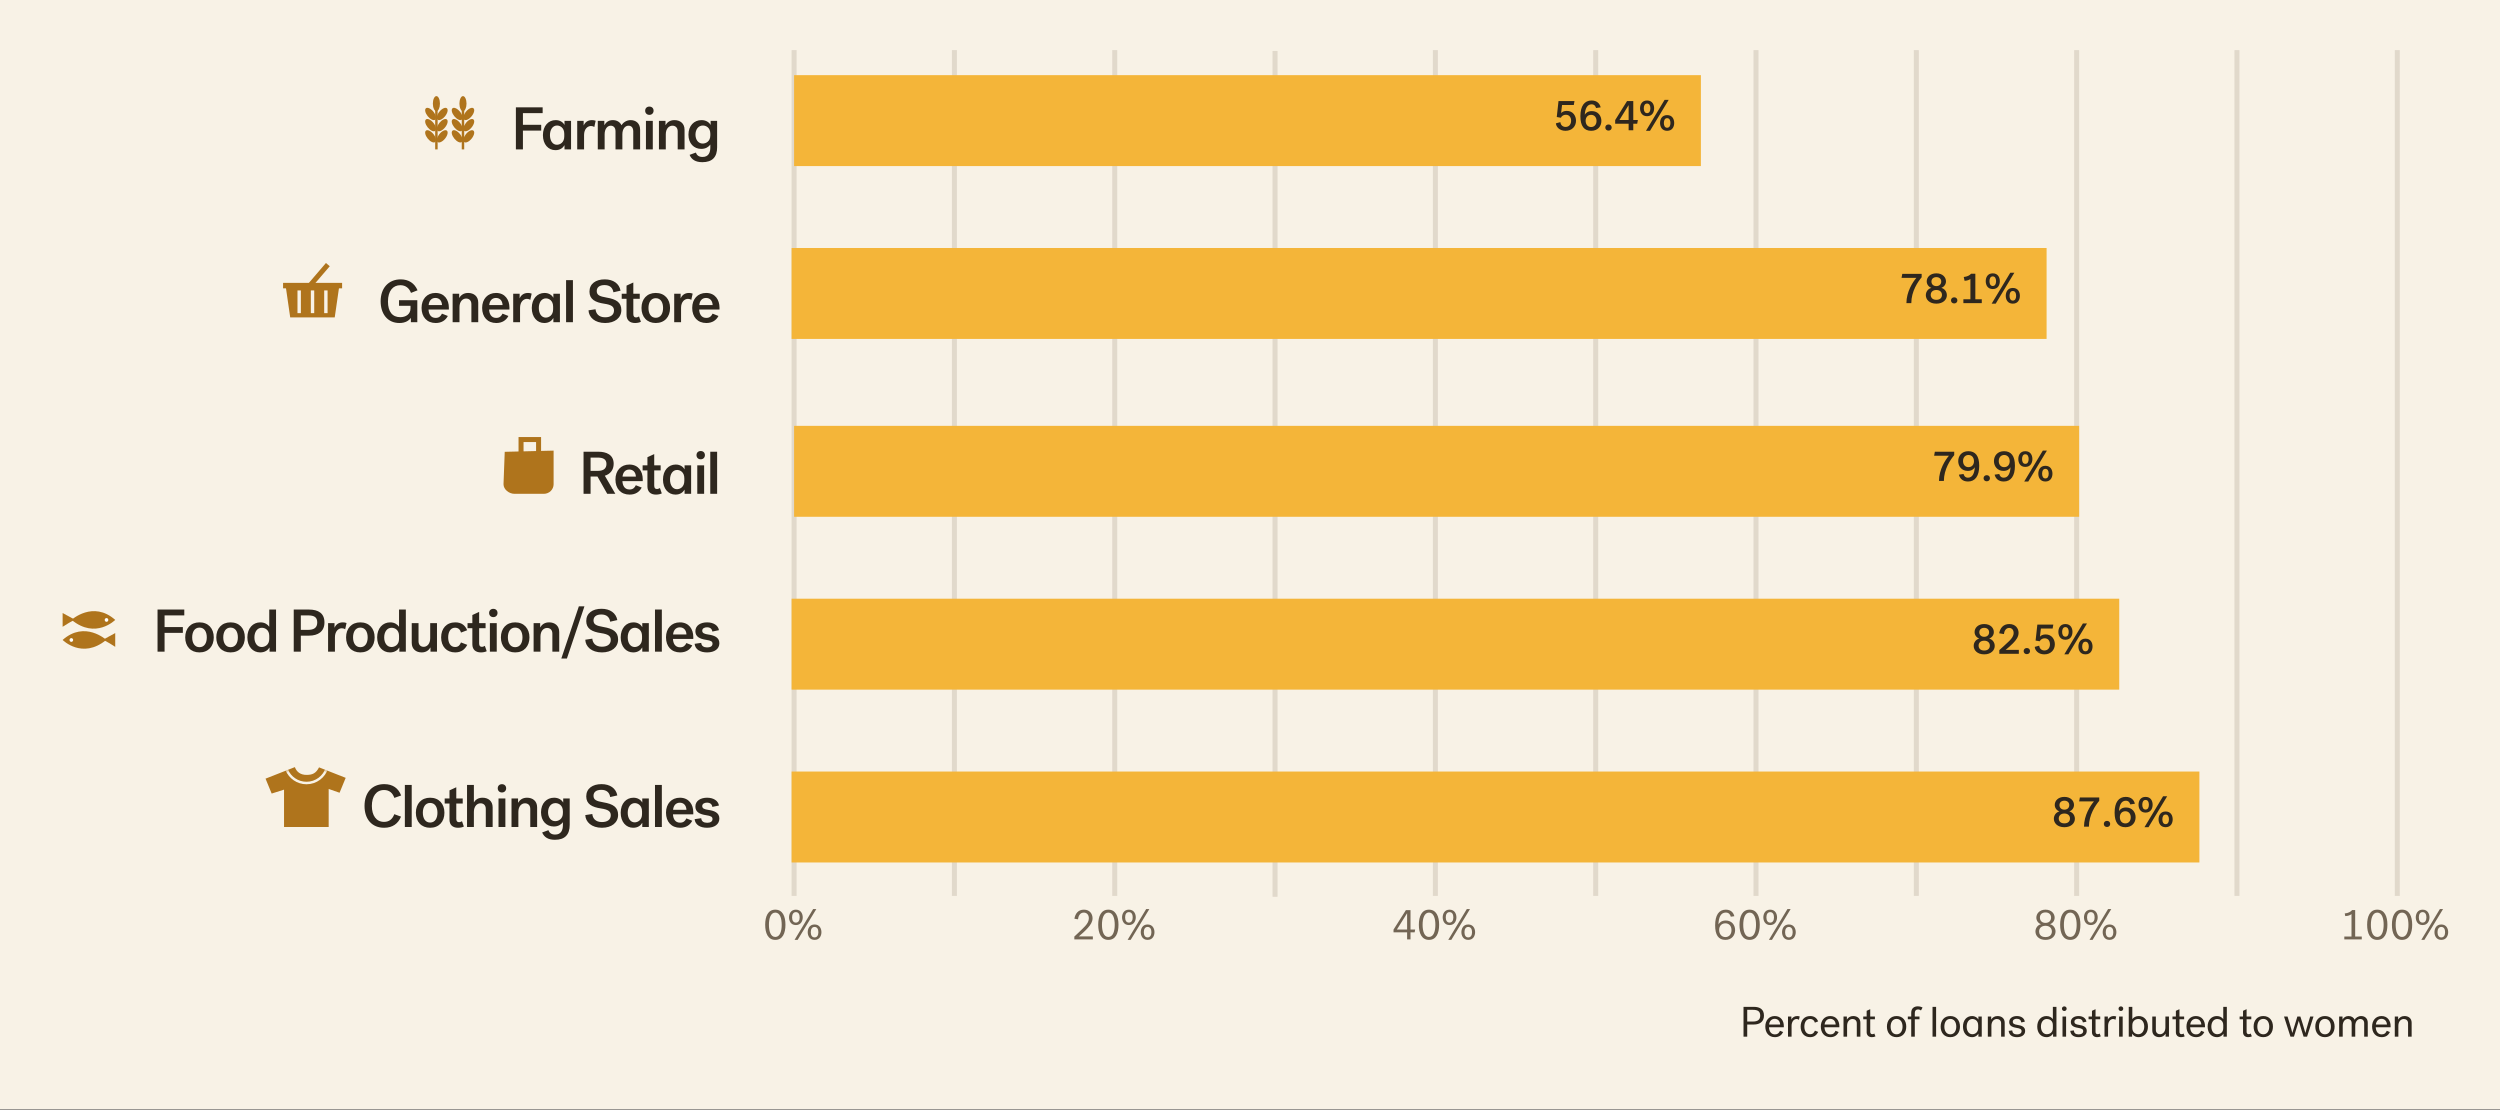 <svg width="998" height="443" viewBox="0 0 998 443" fill="none" xmlns="http://www.w3.org/2000/svg">
<rect x="0" y="0" width="998" height="443" fill="#333333" stroke="none"/>
<rect width="998" height="442.833" fill="#F8F2E6"/>
<g clip-path="url(#clip0_2492_8528)">
<path d="M188.283 55.32C189.3 54.058 189.613 52.635 188.983 52.141C188.353 51.647 187.018 52.27 186.002 53.532C184.985 54.794 184.672 56.217 185.302 56.711C185.932 57.205 187.267 56.582 188.283 55.32Z" fill="#AF741C"/>
<path d="M188.283 50.855C189.3 49.593 189.613 48.169 188.983 47.676C188.353 47.182 187.018 47.804 186.002 49.067C184.985 50.329 184.672 51.752 185.302 52.246C185.932 52.74 187.267 52.117 188.283 50.855Z" fill="#AF741C"/>
<path d="M188.283 46.391C189.3 45.129 189.613 43.705 188.983 43.211C188.353 42.717 187.018 43.34 186.002 44.602C184.985 45.864 184.672 47.288 185.302 47.782C185.932 48.276 187.267 47.653 188.283 46.391Z" fill="#AF741C"/>
<path d="M184.338 56.709C184.968 56.215 184.655 54.792 183.638 53.53C182.622 52.267 181.287 51.645 180.657 52.139C180.027 52.633 180.34 54.056 181.357 55.318C182.373 56.58 183.708 57.203 184.338 56.709Z" fill="#AF741C"/>
<path d="M184.338 52.245C184.968 51.751 184.655 50.327 183.638 49.065C182.622 47.803 181.287 47.18 180.657 47.674C180.027 48.168 180.34 49.592 181.357 50.854C182.373 52.116 183.708 52.739 184.338 52.245Z" fill="#AF741C"/>
<path d="M184.338 47.781C184.968 47.287 184.655 45.863 183.638 44.601C182.622 43.339 181.287 42.716 180.657 43.21C180.027 43.704 180.34 45.128 181.357 46.39C182.373 47.652 183.708 48.275 184.338 47.781Z" fill="#AF741C"/>
<path d="M184.82 42.984V59.635" stroke="#AF741C" stroke-width="0.982" stroke-miterlimit="10" stroke-linecap="round" stroke-linejoin="round"/>
<path d="M184.82 44.377C185.601 44.377 186.234 43.031 186.234 41.371C186.234 39.711 185.601 38.366 184.82 38.366C184.039 38.366 183.406 39.711 183.406 41.371C183.406 43.031 184.039 44.377 184.82 44.377Z" fill="#AF741C"/>
<path d="M177.675 55.32C178.692 54.058 179.005 52.635 178.375 52.141C177.745 51.647 176.41 52.27 175.394 53.532C174.377 54.794 174.064 56.217 174.694 56.711C175.324 57.205 176.659 56.582 177.675 55.32Z" fill="#AF741C"/>
<path d="M177.675 50.855C178.692 49.593 179.005 48.169 178.375 47.676C177.745 47.182 176.41 47.804 175.394 49.067C174.377 50.329 174.064 51.752 174.694 52.246C175.324 52.74 176.659 52.117 177.675 50.855Z" fill="#AF741C"/>
<path d="M177.675 46.391C178.692 45.129 179.005 43.705 178.375 43.211C177.745 42.717 176.41 43.34 175.394 44.602C174.377 45.864 174.064 47.288 174.694 47.782C175.324 48.276 176.659 47.653 177.675 46.391Z" fill="#AF741C"/>
<path d="M173.73 56.709C174.36 56.215 174.047 54.792 173.03 53.53C172.014 52.267 170.679 51.645 170.049 52.139C169.419 52.633 169.732 54.056 170.749 55.318C171.765 56.58 173.1 57.203 173.73 56.709Z" fill="#AF741C"/>
<path d="M173.73 52.245C174.36 51.751 174.047 50.327 173.03 49.065C172.014 47.803 170.679 47.18 170.049 47.674C169.419 48.168 169.732 49.592 170.749 50.854C171.765 52.116 173.1 52.739 173.73 52.245Z" fill="#AF741C"/>
<path d="M173.73 47.781C174.36 47.287 174.047 45.863 173.03 44.601C172.014 43.339 170.679 42.716 170.049 43.21C169.419 43.704 169.732 45.128 170.749 46.39C171.765 47.652 173.1 48.275 173.73 47.781Z" fill="#AF741C"/>
<path d="M174.212 42.984V59.635" stroke="#AF741C" stroke-width="0.982" stroke-miterlimit="10" stroke-linecap="round" stroke-linejoin="round"/>
<path d="M174.212 44.377C174.993 44.377 175.626 43.031 175.626 41.371C175.626 39.711 174.993 38.366 174.212 38.366C173.431 38.366 172.798 39.711 172.798 41.371C172.798 43.031 173.431 44.377 174.212 44.377Z" fill="#AF741C"/>
</g>
<path d="M208.752 59.634H205.944V42.834H216.624V45.162H208.752V49.818H216.048V52.146H208.752V59.634ZM216.733 53.946C216.733 50.25 218.941 47.946 221.821 47.946C223.549 47.946 224.773 48.786 225.349 49.89V48.258H227.965V59.634H225.349V57.954C224.749 58.986 223.645 59.946 221.725 59.946C218.893 59.946 216.733 57.642 216.733 53.946ZM222.373 50.106C220.621 50.106 219.541 51.762 219.541 53.946C219.541 56.154 220.597 57.786 222.301 57.786C223.597 57.786 225.253 56.874 225.253 54.474V53.418C225.253 51.018 223.621 50.106 222.373 50.106ZM237.791 48.21L237.239 50.73C236.903 50.442 236.399 50.298 235.919 50.298C234.599 50.298 233.159 51.45 233.159 53.898V59.634H230.423V48.258H232.991V50.106C233.615 48.666 234.791 47.946 236.351 47.946C236.807 47.946 237.335 48.018 237.791 48.21ZM238.634 59.634V48.258H241.25V49.986C241.898 48.81 242.978 47.946 244.634 47.946C246.218 47.946 247.49 48.69 248.09 49.986C248.738 48.978 250.034 47.946 251.738 47.946C253.802 47.946 255.53 49.218 255.53 51.762V59.634H252.794V52.434C252.794 50.802 251.882 50.178 250.898 50.178C249.626 50.178 248.45 51.354 248.45 53.61V59.634H245.714V52.434C245.714 50.802 244.778 50.178 243.794 50.178C242.546 50.178 241.37 51.354 241.37 53.61V59.634H238.634ZM257.549 44.202C257.549 43.194 258.245 42.546 259.229 42.546C260.213 42.546 260.909 43.194 260.909 44.202C260.909 45.114 260.261 45.858 259.229 45.858C258.197 45.858 257.549 45.114 257.549 44.202ZM257.861 59.634V48.258H260.597V59.634H257.861ZM263.048 59.634V48.258H265.664V49.986C266.336 48.81 267.464 47.946 269.24 47.946C271.448 47.946 273.272 49.218 273.272 51.786V59.634H270.536V52.434C270.536 50.802 269.48 50.178 268.424 50.178C267.056 50.178 265.784 51.354 265.784 53.61V59.634H263.048ZM283.563 57.714C282.891 58.626 281.739 59.442 279.939 59.442C277.035 59.442 274.827 57.282 274.827 53.754C274.827 50.178 277.083 47.946 280.035 47.946C281.811 47.946 283.059 48.786 283.683 49.89V48.258H286.275V58.794C286.275 62.658 284.403 64.746 280.371 64.746C277.659 64.746 276.051 63.69 275.283 61.818L277.779 60.906C278.163 61.914 278.859 62.658 280.467 62.658C282.867 62.658 283.563 60.858 283.563 58.842V57.714ZM283.563 54.042V53.394C283.563 50.946 281.859 50.106 280.587 50.106C278.763 50.106 277.635 51.69 277.635 53.754C277.635 55.77 278.739 57.306 280.515 57.306C281.811 57.306 283.563 56.466 283.563 54.042Z" fill="#2E271E"/>
<g clip-path="url(#clip1_2492_8528)">
<path d="M136.568 112.928H112.906V115.096H136.568V112.928Z" fill="#AF741C"/>
<path d="M133.622 126.718H115.852L114.073 114.432H135.401L133.622 126.718Z" fill="#AF741C"/>
<path d="M130.88 105.634L123.372 114.394H118.367H115.864" stroke="#AF741C" stroke-width="2" stroke-miterlimit="10"/>
<path d="M120.108 115.939H118.756V125.006H120.108V115.939Z" fill="#F8F2E6"/>
<path d="M125.437 115.939H124.085V125.006H125.437V115.939Z" fill="#F8F2E6"/>
<path d="M130.768 115.939H129.416V125.006H130.768V115.939Z" fill="#F8F2E6"/>
</g>
<path d="M159.293 122.082V119.85H166.589V128.634H164.021V126.882C163.325 127.89 161.933 128.946 159.461 128.946C154.565 128.946 151.949 125.13 151.949 120.258C151.949 115.146 154.973 111.522 159.965 111.522C163.157 111.522 165.485 113.082 166.685 115.89L164.069 116.922C163.349 115.05 161.957 113.85 159.821 113.85C156.869 113.85 154.877 116.13 154.877 120.378C154.877 124.434 156.629 126.618 159.797 126.618C161.909 126.618 163.877 125.514 163.877 123.09V122.082H159.293ZM176.424 125.202L178.776 126.138C177.888 127.842 176.304 128.946 173.928 128.946C170.448 128.946 168.288 126.546 168.288 122.922C168.288 119.346 170.496 116.946 173.832 116.946C177.48 116.946 179.184 119.706 179.184 122.802V123.57H171.072C171.144 125.274 171.888 126.906 173.904 126.906C175.296 126.906 175.968 126.186 176.424 125.202ZM173.808 118.938C172.2 118.938 171.264 120.114 171.12 121.77H176.448C176.376 119.97 175.32 118.938 173.808 118.938ZM180.689 128.634V117.258H183.305V118.986C183.977 117.81 185.105 116.946 186.881 116.946C189.089 116.946 190.913 118.218 190.913 120.786V128.634H188.177V121.434C188.177 119.802 187.121 119.178 186.065 119.178C184.697 119.178 183.425 120.354 183.425 122.61V128.634H180.689ZM200.603 125.202L202.955 126.138C202.067 127.842 200.483 128.946 198.107 128.946C194.627 128.946 192.467 126.546 192.467 122.922C192.467 119.346 194.675 116.946 198.011 116.946C201.659 116.946 203.363 119.706 203.363 122.802V123.57H195.251C195.323 125.274 196.067 126.906 198.083 126.906C199.475 126.906 200.147 126.186 200.603 125.202ZM197.987 118.938C196.379 118.938 195.443 120.114 195.299 121.77H200.627C200.555 119.97 199.499 118.938 197.987 118.938ZM212.237 117.21L211.685 119.73C211.349 119.442 210.845 119.298 210.365 119.298C209.045 119.298 207.605 120.45 207.605 122.898V128.634H204.869V117.258H207.437V119.106C208.061 117.666 209.237 116.946 210.797 116.946C211.253 116.946 211.781 117.018 212.237 117.21ZM212.288 122.946C212.288 119.25 214.496 116.946 217.376 116.946C219.104 116.946 220.328 117.786 220.904 118.89V117.258H223.52V128.634H220.904V126.954C220.304 127.986 219.2 128.946 217.28 128.946C214.448 128.946 212.288 126.642 212.288 122.946ZM217.928 119.106C216.176 119.106 215.096 120.762 215.096 122.946C215.096 125.154 216.152 126.786 217.856 126.786C219.152 126.786 220.808 125.874 220.808 123.474V122.418C220.808 120.018 219.176 119.106 217.928 119.106ZM225.978 128.634V111.834H228.714V128.634H225.978ZM238.22 116.178C238.22 117.762 239.276 118.314 242.156 118.794C246.02 119.442 248.036 120.714 248.036 123.786C248.036 126.882 245.468 128.946 241.58 128.946C237.428 128.946 235.052 126.642 234.932 123.882L237.74 123.45C237.884 125.13 238.964 126.666 241.58 126.666C243.716 126.666 245.108 125.73 245.108 123.954C245.108 122.418 244.124 121.674 241.22 121.242C237.62 120.714 235.316 119.49 235.316 116.418C235.316 113.274 237.836 111.522 241.412 111.522C244.82 111.522 247.196 113.202 247.724 116.034L244.868 116.682C244.604 114.906 243.476 113.802 241.34 113.802C239.228 113.802 238.22 114.762 238.22 116.178ZM255.101 126.33L255.845 128.466C255.269 128.754 254.405 128.946 253.517 128.946C251.405 128.946 250.109 127.794 250.109 125.706V119.274H248.189V117.258H250.109V114.018L252.821 112.77V117.258H255.389V119.274H252.821V125.37C252.821 126.354 253.253 126.714 253.901 126.714C254.381 126.714 254.741 126.522 255.101 126.33ZM261.772 116.946C265.3 116.946 267.484 119.37 267.484 122.946C267.484 126.522 265.3 128.946 261.772 128.946C258.268 128.946 256.084 126.522 256.084 122.946C256.084 119.37 258.268 116.946 261.772 116.946ZM261.772 126.858C263.788 126.858 264.7 125.106 264.7 122.946C264.7 120.786 263.788 119.034 261.772 119.034C259.804 119.034 258.868 120.786 258.868 122.946C258.868 125.106 259.804 126.858 261.772 126.858ZM276.51 117.21L275.958 119.73C275.622 119.442 275.118 119.298 274.638 119.298C273.318 119.298 271.878 120.45 271.878 122.898V128.634H269.142V117.258H271.71V119.106C272.334 117.666 273.51 116.946 275.07 116.946C275.526 116.946 276.054 117.018 276.51 117.21ZM284.463 125.202L286.815 126.138C285.927 127.842 284.343 128.946 281.967 128.946C278.487 128.946 276.327 126.546 276.327 122.922C276.327 119.346 278.535 116.946 281.871 116.946C285.519 116.946 287.223 119.706 287.223 122.802V123.57H279.111C279.183 125.274 279.927 126.906 281.943 126.906C283.335 126.906 284.007 126.186 284.463 125.202ZM281.847 118.938C280.239 118.938 279.303 120.114 279.159 121.77H284.487C284.415 119.97 283.359 118.938 281.847 118.938Z" fill="#2E271E"/>
<path d="M221 179.884V193.301C221 194.318 220.589 195.293 219.857 196.012C219.125 196.73 218.133 197.134 217.098 197.134H205.39C203.234 197.134 201 195.419 201 193.301L201.488 180.363L221 179.884Z" fill="#AF741C"/>
<rect x="208" y="175.468" width="7" height="7.167" stroke="#AF741C" stroke-width="2"/>
<path d="M244.976 185.134C244.976 187.63 243.584 189.262 241.448 189.91L245.648 197.134H242.408L238.52 190.246H235.76V197.134H232.952V180.334H238.976C241.904 180.334 244.976 181.438 244.976 185.134ZM242.096 185.206C242.096 183.382 240.848 182.662 238.52 182.662H235.76V187.966H238.712C241.064 187.966 242.096 186.91 242.096 185.206ZM253.822 193.702L256.174 194.638C255.286 196.342 253.702 197.446 251.326 197.446C247.846 197.446 245.686 195.046 245.686 191.422C245.686 187.846 247.894 185.446 251.23 185.446C254.878 185.446 256.582 188.206 256.582 191.302V192.07H248.47C248.542 193.774 249.286 195.406 251.302 195.406C252.694 195.406 253.366 194.686 253.822 193.702ZM251.206 187.438C249.598 187.438 248.662 188.614 248.518 190.27H253.846C253.774 188.47 252.718 187.438 251.206 187.438ZM263.445 194.83L264.189 196.966C263.613 197.254 262.749 197.446 261.861 197.446C259.749 197.446 258.453 196.294 258.453 194.206V187.774H256.533V185.758H258.453V182.518L261.165 181.27V185.758H263.733V187.774H261.165V193.87C261.165 194.854 261.597 195.214 262.245 195.214C262.725 195.214 263.085 195.022 263.445 194.83ZM264.663 191.446C264.663 187.75 266.871 185.446 269.751 185.446C271.479 185.446 272.703 186.286 273.279 187.39V185.758H275.895V197.134H273.279V195.454C272.679 196.486 271.575 197.446 269.655 197.446C266.823 197.446 264.663 195.142 264.663 191.446ZM270.303 187.606C268.551 187.606 267.471 189.262 267.471 191.446C267.471 193.654 268.527 195.286 270.231 195.286C271.527 195.286 273.183 194.374 273.183 191.974V190.918C273.183 188.518 271.551 187.606 270.303 187.606ZM278.041 181.702C278.041 180.694 278.737 180.046 279.721 180.046C280.705 180.046 281.401 180.694 281.401 181.702C281.401 182.614 280.753 183.358 279.721 183.358C278.689 183.358 278.041 182.614 278.041 181.702ZM278.353 197.134V185.758H281.089V197.134H278.353ZM283.541 197.134V180.334H286.277V197.134H283.541Z" fill="#2E271E"/>
<path d="M28.48 247.467C28.6 247.467 37.12 239.593 45.999 247.467C45.999 247.467 38.199 255.341 28.6 247.467" fill="#AF741C"/>
<path d="M30.04 247.467L25 244.718V250.218C25 250.218 30.04 246.968 30.04 247.467Z" fill="#AF741C"/>
<path d="M42.519 248.232C42.917 248.232 43.24 247.896 43.24 247.482C43.24 247.068 42.917 246.732 42.519 246.732C42.121 246.732 41.799 247.068 41.799 247.482C41.799 247.896 42.121 248.232 42.519 248.232Z" fill="white"/>
<path d="M42.519 255.468C42.399 255.468 33.879 247.593 25 255.468C25 255.468 32.8 263.342 42.399 255.468" fill="#AF741C"/>
<path d="M40.959 255.468L45.999 252.719V258.218C45.999 258.218 40.959 254.969 40.959 255.468Z" fill="#AF741C"/>
<path d="M28.48 256.233C28.082 256.233 27.759 255.897 27.759 255.482C27.759 255.068 28.082 254.732 28.48 254.732C28.877 254.732 29.2 255.068 29.2 255.482C29.2 255.897 28.877 256.233 28.48 256.233Z" fill="white"/>
<path d="M65.697 260.134H62.889V243.334H73.569V245.662H65.697V250.318H72.993V252.646H65.697V260.134ZM79.624 248.446C83.152 248.446 85.336 250.87 85.336 254.446C85.336 258.022 83.152 260.446 79.624 260.446C76.12 260.446 73.936 258.022 73.936 254.446C73.936 250.87 76.12 248.446 79.624 248.446ZM79.624 258.358C81.64 258.358 82.552 256.606 82.552 254.446C82.552 252.286 81.64 250.534 79.624 250.534C77.656 250.534 76.72 252.286 76.72 254.446C76.72 256.606 77.656 258.358 79.624 258.358ZM92.03 248.446C95.558 248.446 97.742 250.87 97.742 254.446C97.742 258.022 95.558 260.446 92.03 260.446C88.526 260.446 86.342 258.022 86.342 254.446C86.342 250.87 88.526 248.446 92.03 248.446ZM92.03 258.358C94.046 258.358 94.958 256.606 94.958 254.446C94.958 252.286 94.046 250.534 92.03 250.534C90.062 250.534 89.126 252.286 89.126 254.446C89.126 256.606 90.062 258.358 92.03 258.358ZM103.957 248.446C105.637 248.446 106.813 249.238 107.485 250.198V243.334H110.197V260.134H107.605V258.454C106.981 259.486 105.829 260.446 103.861 260.446C100.957 260.446 98.749 258.142 98.749 254.446C98.749 250.75 101.005 248.446 103.957 248.446ZM107.485 255.046V253.846C107.485 251.446 105.805 250.606 104.509 250.606C102.685 250.606 101.557 252.262 101.557 254.446C101.557 256.654 102.661 258.286 104.437 258.286C105.757 258.286 107.485 257.446 107.485 255.046ZM123.353 253.75H120.089V260.134H117.257V243.334H123.353C127.097 243.334 129.521 244.846 129.521 248.47C129.521 252.094 126.977 253.75 123.353 253.75ZM126.641 248.47C126.641 246.382 125.441 245.662 122.921 245.662H120.089V251.446H122.921C125.417 251.446 126.641 250.534 126.641 248.47ZM138.338 248.71L137.786 251.23C137.45 250.942 136.946 250.798 136.466 250.798C135.146 250.798 133.706 251.95 133.706 254.398V260.134H130.97V248.758H133.538V250.606C134.162 249.166 135.338 248.446 136.898 248.446C137.354 248.446 137.882 248.518 138.338 248.71ZM143.843 248.446C147.371 248.446 149.555 250.87 149.555 254.446C149.555 258.022 147.371 260.446 143.843 260.446C140.339 260.446 138.155 258.022 138.155 254.446C138.155 250.87 140.339 248.446 143.843 248.446ZM143.843 258.358C145.859 258.358 146.771 256.606 146.771 254.446C146.771 252.286 145.859 250.534 143.843 250.534C141.875 250.534 140.939 252.286 140.939 254.446C140.939 256.606 141.875 258.358 143.843 258.358ZM155.769 248.446C157.449 248.446 158.625 249.238 159.297 250.198V243.334H162.009V260.134H159.417V258.454C158.793 259.486 157.641 260.446 155.673 260.446C152.769 260.446 150.561 258.142 150.561 254.446C150.561 250.75 152.817 248.446 155.769 248.446ZM159.297 255.046V253.846C159.297 251.446 157.617 250.606 156.321 250.606C154.497 250.606 153.369 252.262 153.369 254.446C153.369 256.654 154.473 258.286 156.249 258.286C157.569 258.286 159.297 257.446 159.297 255.046ZM174.446 248.758V260.134H171.854V258.43C171.158 259.606 170.078 260.446 168.326 260.446C166.166 260.446 164.366 259.174 164.366 256.63V248.758H167.078V255.958C167.078 257.59 168.086 258.214 169.142 258.214C170.462 258.214 171.734 257.038 171.734 254.782V248.758H174.446ZM176.1 254.446C176.1 250.87 178.26 248.446 181.764 248.446C184.404 248.446 185.748 249.814 186.492 251.59L184.02 252.526C183.708 251.302 182.916 250.582 181.644 250.582C179.748 250.582 178.908 252.43 178.908 254.446C178.908 256.414 179.7 258.286 181.668 258.286C183.012 258.286 183.612 257.494 184.02 256.462L186.54 257.422C185.628 259.102 184.284 260.446 181.716 260.446C178.284 260.446 176.1 258.07 176.1 254.446ZM193.554 257.83L194.298 259.966C193.722 260.254 192.858 260.446 191.97 260.446C189.858 260.446 188.562 259.294 188.562 257.206V250.774H186.642V248.758H188.562V245.518L191.274 244.27V248.758H193.842V250.774H191.274V256.87C191.274 257.854 191.706 258.214 192.354 258.214C192.834 258.214 193.194 258.022 193.554 257.83ZM195.252 244.702C195.252 243.694 195.948 243.046 196.932 243.046C197.916 243.046 198.612 243.694 198.612 244.702C198.612 245.614 197.964 246.358 196.932 246.358C195.9 246.358 195.252 245.614 195.252 244.702ZM195.564 260.134V248.758H198.3V260.134H195.564ZM205.647 248.446C209.175 248.446 211.359 250.87 211.359 254.446C211.359 258.022 209.175 260.446 205.647 260.446C202.143 260.446 199.959 258.022 199.959 254.446C199.959 250.87 202.143 248.446 205.647 248.446ZM205.647 258.358C207.663 258.358 208.575 256.606 208.575 254.446C208.575 252.286 207.663 250.534 205.647 250.534C203.679 250.534 202.743 252.286 202.743 254.446C202.743 256.606 203.679 258.358 205.647 258.358ZM213.017 260.134V248.758H215.633V250.486C216.305 249.31 217.433 248.446 219.209 248.446C221.417 248.446 223.241 249.718 223.241 252.286V260.134H220.505V252.934C220.505 251.302 219.449 250.678 218.393 250.678C217.025 250.678 215.753 251.854 215.753 254.11V260.134H213.017ZM226.307 262.894H224.075L231.083 242.038H233.315L226.307 262.894ZM236.931 247.678C236.931 249.262 237.987 249.814 240.867 250.294C244.731 250.942 246.747 252.214 246.747 255.286C246.747 258.382 244.179 260.446 240.291 260.446C236.139 260.446 233.763 258.142 233.643 255.382L236.451 254.95C236.595 256.63 237.675 258.166 240.291 258.166C242.427 258.166 243.819 257.23 243.819 255.454C243.819 253.918 242.835 253.174 239.931 252.742C236.331 252.214 234.027 250.99 234.027 247.918C234.027 244.774 236.547 243.022 240.123 243.022C243.531 243.022 245.907 244.702 246.435 247.534L243.579 248.182C243.315 246.406 242.187 245.302 240.051 245.302C237.939 245.302 236.931 246.262 236.931 247.678ZM247.78 254.446C247.78 250.75 249.988 248.446 252.868 248.446C254.596 248.446 255.82 249.286 256.396 250.39V248.758H259.012V260.134H256.396V258.454C255.796 259.486 254.692 260.446 252.772 260.446C249.94 260.446 247.78 258.142 247.78 254.446ZM253.42 250.606C251.668 250.606 250.588 252.262 250.588 254.446C250.588 256.654 251.644 258.286 253.348 258.286C254.644 258.286 256.3 257.374 256.3 254.974V253.918C256.3 251.518 254.668 250.606 253.42 250.606ZM261.47 260.134V243.334H264.206V260.134H261.47ZM274.002 256.702L276.354 257.638C275.466 259.342 273.882 260.446 271.506 260.446C268.026 260.446 265.866 258.046 265.866 254.422C265.866 250.846 268.074 248.446 271.41 248.446C275.058 248.446 276.762 251.206 276.762 254.302V255.07H268.65C268.722 256.774 269.466 258.406 271.482 258.406C272.874 258.406 273.546 257.686 274.002 256.702ZM271.386 250.438C269.778 250.438 268.842 251.614 268.698 253.27H274.026C273.954 251.47 272.898 250.438 271.386 250.438ZM280.331 251.782C280.331 252.79 281.291 253.078 282.683 253.294C285.059 253.63 287.171 254.374 287.171 256.774C287.171 259.054 285.227 260.446 282.275 260.446C279.467 260.446 277.547 259.246 277.283 257.014L279.923 256.63C280.043 257.902 280.931 258.454 282.299 258.454C283.571 258.454 284.435 257.974 284.435 256.966C284.435 256.078 283.811 255.718 281.915 255.43C279.323 255.046 277.595 254.182 277.595 251.974C277.595 249.574 279.827 248.446 282.275 248.446C284.771 248.446 286.691 249.622 287.003 251.566L284.363 252.118C284.219 251.038 283.499 250.414 282.227 250.414C281.171 250.414 280.331 250.894 280.331 251.782Z" fill="#2E271E"/>
<g clip-path="url(#clip2_2492_8528)">
<path d="M127.358 306.329C126.153 308.697 124.747 309.339 122.38 309.339C120.013 309.339 118.442 308.218 117.708 306.231L106 310.837L108.448 316.79L113.386 315.224V330.136H131.207V314.946L135.552 316.468L138 310.515L127.358 306.329Z" fill="#AF741C"/>
<mask id="mask0_2492_8528" style="mask-type:luminance" maskUnits="userSpaceOnUse" x="106" y="306" width="32" height="25">
<path d="M127.358 306.329C126.153 308.697 124.747 309.339 122.38 309.339C120.013 309.339 118.442 308.218 117.708 306.231L106 310.837L108.448 316.79L113.386 315.224V330.136H131.207V314.946L135.552 316.468L138 310.515L127.358 306.329Z" fill="white"/>
</mask>
<g mask="url(#mask0_2492_8528)">
<path d="M130.5 306.598C129.433 310.06 126.19 312.58 122.355 312.58C118.793 312.58 115.74 310.406 114.469 307.319" stroke="#F8F2E6" stroke-miterlimit="10"/>
</g>
</g>
<path d="M145.519 321.734C145.519 316.406 148.519 313.022 153.391 313.022C156.823 313.022 159.055 314.678 160.135 317.558L157.423 318.518C156.775 316.646 155.527 315.374 153.319 315.374C150.175 315.374 148.447 317.942 148.447 321.734C148.447 325.478 150.151 328.094 153.319 328.094C155.407 328.094 156.703 326.942 157.399 325.022L160.087 326.006C158.959 328.742 156.775 330.446 153.343 330.446C148.495 330.446 145.519 327.062 145.519 321.734ZM161.619 330.134V313.334H164.355V330.134H161.619ZM171.702 318.446C175.23 318.446 177.414 320.87 177.414 324.446C177.414 328.022 175.23 330.446 171.702 330.446C168.198 330.446 166.014 328.022 166.014 324.446C166.014 320.87 168.198 318.446 171.702 318.446ZM171.702 328.358C173.718 328.358 174.63 326.606 174.63 324.446C174.63 322.286 173.718 320.534 171.702 320.534C169.734 320.534 168.798 322.286 168.798 324.446C168.798 326.606 169.734 328.358 171.702 328.358ZM184.429 327.83L185.173 329.966C184.597 330.254 183.733 330.446 182.845 330.446C180.733 330.446 179.437 329.294 179.437 327.206V320.774H177.517V318.758H179.437V315.518L182.149 314.27V318.758H184.717V320.774H182.149V326.87C182.149 327.854 182.581 328.214 183.229 328.214C183.709 328.214 184.069 328.022 184.429 327.83ZM186.439 330.134V313.334H189.175V320.318C189.751 319.31 190.831 318.446 192.631 318.446C194.839 318.446 196.663 319.718 196.663 322.286V330.134H193.927V322.934C193.927 321.302 192.895 320.678 191.815 320.678C190.447 320.678 189.175 321.854 189.175 324.11V330.134H186.439ZM198.697 314.702C198.697 313.694 199.393 313.046 200.377 313.046C201.361 313.046 202.057 313.694 202.057 314.702C202.057 315.614 201.409 316.358 200.377 316.358C199.345 316.358 198.697 315.614 198.697 314.702ZM199.009 330.134V318.758H201.745V330.134H199.009ZM204.197 330.134V318.758H206.813V320.486C207.485 319.31 208.613 318.446 210.389 318.446C212.597 318.446 214.421 319.718 214.421 322.286V330.134H211.685V322.934C211.685 321.302 210.629 320.678 209.573 320.678C208.205 320.678 206.933 321.854 206.933 324.11V330.134H204.197ZM224.711 328.214C224.039 329.126 222.887 329.942 221.087 329.942C218.183 329.942 215.975 327.782 215.975 324.254C215.975 320.678 218.231 318.446 221.183 318.446C222.959 318.446 224.207 319.286 224.831 320.39V318.758H227.423V329.294C227.423 333.158 225.551 335.246 221.519 335.246C218.807 335.246 217.199 334.19 216.431 332.318L218.927 331.406C219.311 332.414 220.007 333.158 221.615 333.158C224.015 333.158 224.711 331.358 224.711 329.342V328.214ZM224.711 324.542V323.894C224.711 321.446 223.007 320.606 221.735 320.606C219.911 320.606 218.783 322.19 218.783 324.254C218.783 326.27 219.887 327.806 221.663 327.806C222.959 327.806 224.711 326.966 224.711 324.542ZM236.931 317.678C236.931 319.262 237.987 319.814 240.867 320.294C244.731 320.942 246.747 322.214 246.747 325.286C246.747 328.382 244.179 330.446 240.291 330.446C236.139 330.446 233.763 328.142 233.643 325.382L236.451 324.95C236.595 326.63 237.675 328.166 240.291 328.166C242.427 328.166 243.819 327.23 243.819 325.454C243.819 323.918 242.835 323.174 239.931 322.742C236.331 322.214 234.027 320.99 234.027 317.918C234.027 314.774 236.547 313.022 240.123 313.022C243.531 313.022 245.907 314.702 246.435 317.534L243.579 318.182C243.315 316.406 242.187 315.302 240.051 315.302C237.939 315.302 236.931 316.262 236.931 317.678ZM247.78 324.446C247.78 320.75 249.988 318.446 252.868 318.446C254.596 318.446 255.82 319.286 256.396 320.39V318.758H259.012V330.134H256.396V328.454C255.796 329.486 254.692 330.446 252.772 330.446C249.94 330.446 247.78 328.142 247.78 324.446ZM253.42 320.606C251.668 320.606 250.588 322.262 250.588 324.446C250.588 326.654 251.644 328.286 253.348 328.286C254.644 328.286 256.3 327.374 256.3 324.974V323.918C256.3 321.518 254.668 320.606 253.42 320.606ZM261.47 330.134V313.334H264.206V330.134H261.47ZM274.002 326.702L276.354 327.638C275.466 329.342 273.882 330.446 271.506 330.446C268.026 330.446 265.866 328.046 265.866 324.422C265.866 320.846 268.074 318.446 271.41 318.446C275.058 318.446 276.762 321.206 276.762 324.302V325.07H268.65C268.722 326.774 269.466 328.406 271.482 328.406C272.874 328.406 273.546 327.686 274.002 326.702ZM271.386 320.438C269.778 320.438 268.842 321.614 268.698 323.27H274.026C273.954 321.47 272.898 320.438 271.386 320.438ZM280.331 321.782C280.331 322.79 281.291 323.078 282.683 323.294C285.059 323.63 287.171 324.374 287.171 326.774C287.171 329.054 285.227 330.446 282.275 330.446C279.467 330.446 277.547 329.246 277.283 327.014L279.923 326.63C280.043 327.902 280.931 328.454 282.299 328.454C283.571 328.454 284.435 327.974 284.435 326.966C284.435 326.078 283.811 325.718 281.915 325.43C279.323 325.046 277.595 324.182 277.595 321.974C277.595 319.574 279.827 318.446 282.275 318.446C284.771 318.446 286.691 319.622 287.003 321.566L284.363 322.118C284.219 321.038 283.499 320.414 282.227 320.414C281.171 320.414 280.331 320.894 280.331 321.782Z" fill="#2E271E"/>
<path d="M700.127 408.988H697.492V413.833H696.013V401.933H700.127C702.592 401.933 704.173 402.953 704.173 405.435C704.173 407.849 702.507 408.988 700.127 408.988ZM702.677 405.435C702.677 403.752 701.742 403.123 699.77 403.123H697.492V407.798H699.77C701.708 407.798 702.677 407.05 702.677 405.435ZM710.574 411.487L711.832 411.997C711.22 413.221 710.2 414.037 708.534 414.037C706.12 414.037 704.709 412.252 704.709 409.804C704.709 407.39 706.154 405.605 708.483 405.605C710.931 405.605 712.104 407.526 712.104 409.6V410.076H706.171C706.239 411.589 706.919 412.932 708.551 412.932C709.656 412.932 710.166 412.405 710.574 411.487ZM708.449 406.71C707.174 406.71 706.358 407.696 706.222 409.005H710.642C710.574 407.594 709.69 406.71 708.449 406.71ZM718.445 405.792L718.122 407.118C717.901 406.914 717.595 406.778 717.204 406.778C716.116 406.778 715.198 407.866 715.198 409.498V413.833H713.77V405.809H715.113V407.067C715.521 406.098 716.439 405.605 717.459 405.605C717.782 405.605 718.156 405.656 718.445 405.792ZM718.818 409.821C718.818 407.39 720.195 405.605 722.626 405.605C724.36 405.605 725.312 406.523 725.822 407.73L724.496 408.24C724.241 407.339 723.629 406.761 722.575 406.761C721.062 406.761 720.297 408.138 720.297 409.804C720.297 411.487 721.062 412.864 722.592 412.864C723.731 412.864 724.19 412.201 724.513 411.436L725.839 411.946C725.227 413.136 724.292 414.037 722.609 414.037C720.212 414.037 718.818 412.252 718.818 409.821ZM732.733 411.487L733.991 411.997C733.379 413.221 732.359 414.037 730.693 414.037C728.279 414.037 726.868 412.252 726.868 409.804C726.868 407.39 728.313 405.605 730.642 405.605C733.09 405.605 734.263 407.526 734.263 409.6V410.076H728.33C728.398 411.589 729.078 412.932 730.71 412.932C731.815 412.932 732.325 412.405 732.733 411.487ZM730.608 406.71C729.333 406.71 728.517 407.696 728.381 409.005H732.801C732.733 407.594 731.849 406.71 730.608 406.71ZM735.93 413.833V405.809H737.273V407.016C737.834 406.149 738.616 405.605 739.806 405.605C741.37 405.605 742.662 406.489 742.662 408.274V413.833H741.234V408.495C741.234 407.271 740.333 406.778 739.517 406.778C738.378 406.778 737.358 407.781 737.358 409.464V413.833H735.93ZM748.227 412.592L748.686 413.714C748.363 413.901 747.819 414.037 747.241 414.037C745.83 414.037 745.167 413.119 745.167 412.065V406.897H743.807V405.809H745.167V403.514L746.595 402.868V405.809H748.465V406.897H746.595V411.929C746.595 412.507 746.918 412.847 747.428 412.847C747.717 412.847 748.006 412.745 748.227 412.592ZM757.119 405.605C759.567 405.605 760.978 407.39 760.978 409.821C760.978 412.252 759.567 414.037 757.119 414.037C754.671 414.037 753.26 412.252 753.26 409.821C753.26 407.39 754.671 405.605 757.119 405.605ZM757.119 412.898C758.717 412.898 759.499 411.504 759.499 409.821C759.499 408.138 758.717 406.744 757.119 406.744C755.521 406.744 754.739 408.138 754.739 409.821C754.739 411.504 755.521 412.898 757.119 412.898ZM761.6 406.897V405.809H762.96V404.296C762.96 402.392 764.286 401.729 765.561 401.729C766.309 401.729 767.091 401.95 767.482 402.222L766.853 403.378C766.598 403.174 766.173 402.97 765.663 402.97C764.83 402.97 764.388 403.497 764.388 404.381V405.809H766.258V406.897H764.388V413.833H762.96V406.897H761.6ZM771.466 413.833V401.933H772.894V413.833H771.466ZM778.564 405.605C781.012 405.605 782.423 407.39 782.423 409.821C782.423 412.252 781.012 414.037 778.564 414.037C776.116 414.037 774.705 412.252 774.705 409.821C774.705 407.39 776.116 405.605 778.564 405.605ZM778.564 412.898C780.162 412.898 780.944 411.504 780.944 409.821C780.944 408.138 780.162 406.744 778.564 406.744C776.966 406.744 776.184 408.138 776.184 409.821C776.184 411.504 776.966 412.898 778.564 412.898ZM783.619 409.821C783.619 407.22 785.149 405.605 787.223 405.605C788.566 405.605 789.365 406.285 789.773 407.016V405.809H791.116V413.833H789.773V412.626C789.331 413.357 788.566 414.037 787.223 414.037C785.149 414.037 783.619 412.422 783.619 409.821ZM787.376 406.778C785.965 406.778 785.098 408.087 785.098 409.821C785.098 411.555 785.965 412.864 787.376 412.864C788.294 412.864 789.688 412.269 789.688 410.348V409.294C789.688 407.373 788.277 406.778 787.376 406.778ZM793.543 413.833V405.809H794.886V407.016C795.447 406.149 796.229 405.605 797.419 405.605C798.983 405.605 800.275 406.489 800.275 408.274V413.833H798.847V408.495C798.847 407.271 797.946 406.778 797.13 406.778C795.991 406.778 794.971 407.781 794.971 409.464V413.833H793.543ZM803.507 407.9C803.507 408.665 804.119 408.954 805.377 409.141C807.06 409.396 808.437 409.923 808.437 411.538C808.437 413.068 807.196 414.037 805.173 414.037C803.218 414.037 802.028 413.153 801.858 411.521L803.269 411.334C803.371 412.422 803.966 412.932 805.19 412.932C806.329 412.932 807.009 412.456 807.009 411.623C807.009 410.875 806.482 410.552 804.935 410.314C802.895 409.991 802.079 409.26 802.079 407.968C802.079 406.421 803.507 405.605 805.139 405.605C806.873 405.605 808.114 406.472 808.301 407.866L806.89 408.155C806.771 407.237 806.193 406.693 805.088 406.693C804.187 406.693 803.507 407.084 803.507 407.9ZM816.953 405.605C818.211 405.605 818.993 406.183 819.503 406.829V401.933H820.931V413.833H819.588V412.626C819.129 413.357 818.347 414.037 816.953 414.037C814.828 414.037 813.264 412.422 813.264 409.821C813.264 407.22 814.828 405.605 816.953 405.605ZM819.503 410.416V409.226C819.503 407.305 818.041 406.778 817.106 406.778C815.644 406.778 814.743 408.087 814.743 409.821C814.743 411.555 815.644 412.864 817.106 412.864C818.041 412.864 819.503 412.337 819.503 410.416ZM823.134 402.681C823.134 402.12 823.525 401.746 824.069 401.746C824.613 401.746 825.004 402.12 825.004 402.681C825.004 403.174 824.613 403.599 824.069 403.599C823.525 403.599 823.134 403.174 823.134 402.681ZM823.355 413.833V405.809H824.783V413.833H823.355ZM828.106 407.9C828.106 408.665 828.718 408.954 829.976 409.141C831.659 409.396 833.036 409.923 833.036 411.538C833.036 413.068 831.795 414.037 829.772 414.037C827.817 414.037 826.627 413.153 826.457 411.521L827.868 411.334C827.97 412.422 828.565 412.932 829.789 412.932C830.928 412.932 831.608 412.456 831.608 411.623C831.608 410.875 831.081 410.552 829.534 410.314C827.494 409.991 826.678 409.26 826.678 407.968C826.678 406.421 828.106 405.605 829.738 405.605C831.472 405.605 832.713 406.472 832.9 407.866L831.489 408.155C831.37 407.237 830.792 406.693 829.687 406.693C828.786 406.693 828.106 407.084 828.106 407.9ZM838.174 412.592L838.633 413.714C838.31 413.901 837.766 414.037 837.188 414.037C835.777 414.037 835.114 413.119 835.114 412.065V406.897H833.754V405.809H835.114V403.514L836.542 402.868V405.809H838.412V406.897H836.542V411.929C836.542 412.507 836.865 412.847 837.375 412.847C837.664 412.847 837.953 412.745 838.174 412.592ZM844.794 405.792L844.471 407.118C844.25 406.914 843.944 406.778 843.553 406.778C842.465 406.778 841.547 407.866 841.547 409.498V413.833H840.119V405.809H841.462V407.067C841.87 406.098 842.788 405.605 843.808 405.605C844.131 405.605 844.505 405.656 844.794 405.792ZM845.724 402.681C845.724 402.12 846.115 401.746 846.659 401.746C847.203 401.746 847.594 402.12 847.594 402.681C847.594 403.174 847.203 403.599 846.659 403.599C846.115 403.599 845.724 403.174 845.724 402.681ZM845.945 413.833V405.809H847.373V413.833H845.945ZM853.773 405.605C855.898 405.605 857.462 407.22 857.462 409.821C857.462 412.422 855.898 414.037 853.773 414.037C852.379 414.037 851.597 413.357 851.138 412.626V413.833H849.795V401.933H851.223V406.829C851.733 406.183 852.515 405.605 853.773 405.605ZM851.223 409.277V410.365C851.223 412.184 852.566 412.864 853.62 412.864C855.082 412.864 855.983 411.555 855.983 409.821C855.983 408.087 855.082 406.778 853.62 406.778C852.566 406.778 851.223 407.458 851.223 409.277ZM865.852 405.809V413.833H864.509V412.626C863.948 413.493 863.2 414.037 862.01 414.037C860.48 414.037 859.188 413.153 859.188 411.368V405.809H860.616V411.147C860.616 412.371 861.483 412.864 862.299 412.864C863.404 412.864 864.424 411.861 864.424 410.178V405.809H865.852ZM871.67 412.592L872.129 413.714C871.806 413.901 871.262 414.037 870.684 414.037C869.273 414.037 868.61 413.119 868.61 412.065V406.897H867.25V405.809H868.61V403.514L870.038 402.868V405.809H871.908V406.897H870.038V411.929C870.038 412.507 870.361 412.847 870.871 412.847C871.16 412.847 871.449 412.745 871.67 412.592ZM878.702 411.487L879.96 411.997C879.348 413.221 878.328 414.037 876.662 414.037C874.248 414.037 872.837 412.252 872.837 409.804C872.837 407.39 874.282 405.605 876.611 405.605C879.059 405.605 880.232 407.526 880.232 409.6V410.076H874.299C874.367 411.589 875.047 412.932 876.679 412.932C877.784 412.932 878.294 412.405 878.702 411.487ZM876.577 406.71C875.302 406.71 874.486 407.696 874.35 409.005H878.77C878.702 407.594 877.818 406.71 876.577 406.71ZM884.975 405.605C886.233 405.605 887.015 406.183 887.525 406.829V401.933H888.953V413.833H887.61V412.626C887.151 413.357 886.369 414.037 884.975 414.037C882.85 414.037 881.286 412.422 881.286 409.821C881.286 407.22 882.85 405.605 884.975 405.605ZM887.525 410.416V409.226C887.525 407.305 886.063 406.778 885.128 406.778C883.666 406.778 882.765 408.087 882.765 409.821C882.765 411.555 883.666 412.864 885.128 412.864C886.063 412.864 887.525 412.337 887.525 410.416ZM898.477 412.592L898.936 413.714C898.613 413.901 898.069 414.037 897.491 414.037C896.08 414.037 895.417 413.119 895.417 412.065V406.897H894.057V405.809H895.417V403.514L896.845 402.868V405.809H898.715V406.897H896.845V411.929C896.845 412.507 897.168 412.847 897.678 412.847C897.967 412.847 898.256 412.745 898.477 412.592ZM903.503 405.605C905.951 405.605 907.362 407.39 907.362 409.821C907.362 412.252 905.951 414.037 903.503 414.037C901.055 414.037 899.644 412.252 899.644 409.821C899.644 407.39 901.055 405.605 903.503 405.605ZM903.503 412.898C905.101 412.898 905.883 411.504 905.883 409.821C905.883 408.138 905.101 406.744 903.503 406.744C901.905 406.744 901.123 408.138 901.123 409.821C901.123 411.504 901.905 412.898 903.503 412.898ZM917.104 405.809H918.311C918.311 405.809 920.062 411.266 920.3 412.32H920.334C920.623 410.994 922.221 405.809 922.221 405.809H923.547L920.98 413.833H919.586C919.586 413.833 917.903 408.478 917.665 407.509C917.41 408.478 915.761 413.833 915.744 413.833H914.35L911.783 405.809H913.194C913.194 405.809 914.843 411.113 915.081 412.32H915.115C915.438 411.147 917.087 405.809 917.104 405.809ZM928.119 405.605C930.567 405.605 931.978 407.39 931.978 409.821C931.978 412.252 930.567 414.037 928.119 414.037C925.671 414.037 924.26 412.252 924.26 409.821C924.26 407.39 925.671 405.605 928.119 405.605ZM928.119 412.898C929.717 412.898 930.499 411.504 930.499 409.821C930.499 408.138 929.717 406.744 928.119 406.744C926.521 406.744 925.739 408.138 925.739 409.821C925.739 411.504 926.521 412.898 928.119 412.898ZM933.786 413.833V405.809H935.129V407.016C935.656 406.149 936.404 405.605 937.543 405.605C938.665 405.605 939.566 406.132 939.957 407.067C940.399 406.336 941.368 405.605 942.558 405.605C944.003 405.605 945.21 406.489 945.21 408.274V413.833H943.782V408.495C943.782 407.271 943 406.778 942.235 406.778C941.181 406.778 940.212 407.781 940.212 409.464V413.833H938.784V408.495C938.784 407.271 937.985 406.778 937.22 406.778C936.183 406.778 935.214 407.781 935.214 409.464V413.833H933.786ZM952.801 411.487L954.059 411.997C953.447 413.221 952.427 414.037 950.761 414.037C948.347 414.037 946.936 412.252 946.936 409.804C946.936 407.39 948.381 405.605 950.71 405.605C953.158 405.605 954.331 407.526 954.331 409.6V410.076H948.398C948.466 411.589 949.146 412.932 950.778 412.932C951.883 412.932 952.393 412.405 952.801 411.487ZM950.676 406.71C949.401 406.71 948.585 407.696 948.449 409.005H952.869C952.801 407.594 951.917 406.71 950.676 406.71ZM955.997 413.833V405.809H957.34V407.016C957.901 406.149 958.683 405.605 959.873 405.605C961.437 405.605 962.729 406.489 962.729 408.274V413.833H961.301V408.495C961.301 407.271 960.4 406.778 959.584 406.778C958.445 406.778 957.425 407.781 957.425 409.464V413.833H955.997Z" fill="#2E271E"/>
<path d="M309.506 363.134C312.413 363.134 313.552 365.786 313.552 369.169C313.552 372.552 312.413 375.204 309.506 375.204C306.599 375.204 305.46 372.552 305.46 369.169C305.46 365.786 306.599 363.134 309.506 363.134ZM309.506 374.031C311.41 374.031 312.056 371.634 312.056 369.169C312.056 366.704 311.41 364.307 309.506 364.307C307.602 364.307 306.956 366.704 306.956 369.169C306.956 371.634 307.602 374.031 309.506 374.031ZM318.414 375.204H317.19L324.602 362.896H325.877L318.414 375.204ZM320.454 366.211C320.454 367.503 319.808 369.288 317.717 369.288C315.626 369.288 314.98 367.503 314.98 366.211C314.98 364.919 315.626 363.134 317.717 363.134C319.808 363.134 320.454 364.919 320.454 366.211ZM316.204 366.211C316.204 367.469 316.714 368.302 317.717 368.302C318.72 368.302 319.23 367.469 319.23 366.211C319.23 364.953 318.72 364.12 317.717 364.12C316.714 364.12 316.204 364.953 316.204 366.211ZM327.917 372.127C327.917 373.419 327.271 375.204 325.18 375.204C323.089 375.204 322.443 373.419 322.443 372.127C322.443 370.835 323.089 369.05 325.18 369.05C327.271 369.05 327.917 370.835 327.917 372.127ZM323.667 372.127C323.667 373.385 324.177 374.218 325.18 374.218C326.183 374.218 326.693 373.385 326.693 372.127C326.693 370.869 326.183 370.036 325.18 370.036C324.177 370.036 323.667 370.869 323.667 372.127Z" fill="#726554"/>
<path d="M428.871 375V373.878C428.871 373.878 432.101 370.903 433.223 369.662C434.124 368.659 434.668 367.707 434.668 366.568C434.668 365.191 433.852 364.307 432.645 364.307C431.115 364.307 430.469 365.735 430.333 366.993L428.905 366.755C429.245 364.681 430.435 363.134 432.696 363.134C435.093 363.134 436.147 364.902 436.147 366.568C436.147 367.979 435.382 369.169 434.294 370.393C433.206 371.617 431.795 372.875 430.673 373.81H436.266V375H428.871ZM442.453 363.134C445.36 363.134 446.499 365.786 446.499 369.169C446.499 372.552 445.36 375.204 442.453 375.204C439.546 375.204 438.407 372.552 438.407 369.169C438.407 365.786 439.546 363.134 442.453 363.134ZM442.453 374.031C444.357 374.031 445.003 371.634 445.003 369.169C445.003 366.704 444.357 364.307 442.453 364.307C440.549 364.307 439.903 366.704 439.903 369.169C439.903 371.634 440.549 374.031 442.453 374.031ZM451.36 375.204H450.136L457.548 362.896H458.823L451.36 375.204ZM453.4 366.211C453.4 367.503 452.754 369.288 450.663 369.288C448.572 369.288 447.926 367.503 447.926 366.211C447.926 364.919 448.572 363.134 450.663 363.134C452.754 363.134 453.4 364.919 453.4 366.211ZM449.15 366.211C449.15 367.469 449.66 368.302 450.663 368.302C451.666 368.302 452.176 367.469 452.176 366.211C452.176 364.953 451.666 364.12 450.663 364.12C449.66 364.12 449.15 364.953 449.15 366.211ZM460.863 372.127C460.863 373.419 460.217 375.204 458.126 375.204C456.035 375.204 455.389 373.419 455.389 372.127C455.389 370.835 456.035 369.05 458.126 369.05C460.217 369.05 460.863 370.835 460.863 372.127ZM456.613 372.127C456.613 373.385 457.123 374.218 458.126 374.218C459.129 374.218 459.639 373.385 459.639 372.127C459.639 370.869 459.129 370.036 458.126 370.036C457.123 370.036 456.613 370.869 456.613 372.127Z" fill="#726554"/>
<path d="M561.223 363.338H563.076V371.073H564.929L564.725 372.195H563.076V375H561.716V372.195H556.293V371.107L561.223 363.338ZM557.636 371.073H561.716V364.613H561.682L557.636 371.073ZM570.453 363.134C573.36 363.134 574.499 365.786 574.499 369.169C574.499 372.552 573.36 375.204 570.453 375.204C567.546 375.204 566.407 372.552 566.407 369.169C566.407 365.786 567.546 363.134 570.453 363.134ZM570.453 374.031C572.357 374.031 573.003 371.634 573.003 369.169C573.003 366.704 572.357 364.307 570.453 364.307C568.549 364.307 567.903 366.704 567.903 369.169C567.903 371.634 568.549 374.031 570.453 374.031ZM579.36 375.204H578.136L585.548 362.896H586.823L579.36 375.204ZM581.4 366.211C581.4 367.503 580.754 369.288 578.663 369.288C576.572 369.288 575.926 367.503 575.926 366.211C575.926 364.919 576.572 363.134 578.663 363.134C580.754 363.134 581.4 364.919 581.4 366.211ZM577.15 366.211C577.15 367.469 577.66 368.302 578.663 368.302C579.666 368.302 580.176 367.469 580.176 366.211C580.176 364.953 579.666 364.12 578.663 364.12C577.66 364.12 577.15 364.953 577.15 366.211ZM588.863 372.127C588.863 373.419 588.217 375.204 586.126 375.204C584.035 375.204 583.389 373.419 583.389 372.127C583.389 370.835 584.035 369.05 586.126 369.05C588.217 369.05 588.863 370.835 588.863 372.127ZM584.613 372.127C584.613 373.385 585.123 374.218 586.126 374.218C587.129 374.218 587.639 373.385 587.639 372.127C587.639 370.869 587.129 370.036 586.126 370.036C585.123 370.036 584.613 370.869 584.613 372.127Z" fill="#726554"/>
<path d="M688.917 364.29C686.826 364.29 686.095 366.398 686.01 369.016C686.418 368.183 687.404 367.469 688.951 367.469C691.399 367.469 692.657 369.356 692.657 371.294C692.657 373.402 691.28 375.204 688.781 375.204C685.925 375.204 684.684 373.13 684.684 369.424C684.684 365.378 686.129 363.134 688.934 363.134C691.144 363.134 692.028 364.494 692.351 365.752L690.94 365.956C690.719 365.259 690.328 364.29 688.917 364.29ZM688.764 368.591C687.234 368.591 686.282 369.679 686.282 371.226C686.282 372.824 687.251 374.082 688.781 374.082C690.158 374.082 691.212 373.045 691.212 371.345C691.212 369.73 690.328 368.591 688.764 368.591ZM698.453 363.134C701.36 363.134 702.499 365.786 702.499 369.169C702.499 372.552 701.36 375.204 698.453 375.204C695.546 375.204 694.407 372.552 694.407 369.169C694.407 365.786 695.546 363.134 698.453 363.134ZM698.453 374.031C700.357 374.031 701.003 371.634 701.003 369.169C701.003 366.704 700.357 364.307 698.453 364.307C696.549 364.307 695.903 366.704 695.903 369.169C695.903 371.634 696.549 374.031 698.453 374.031ZM707.36 375.204H706.136L713.548 362.896H714.823L707.36 375.204ZM709.4 366.211C709.4 367.503 708.754 369.288 706.663 369.288C704.572 369.288 703.926 367.503 703.926 366.211C703.926 364.919 704.572 363.134 706.663 363.134C708.754 363.134 709.4 364.919 709.4 366.211ZM705.15 366.211C705.15 367.469 705.66 368.302 706.663 368.302C707.666 368.302 708.176 367.469 708.176 366.211C708.176 364.953 707.666 364.12 706.663 364.12C705.66 364.12 705.15 364.953 705.15 366.211ZM716.863 372.127C716.863 373.419 716.217 375.204 714.126 375.204C712.035 375.204 711.389 373.419 711.389 372.127C711.389 370.835 712.035 369.05 714.126 369.05C716.217 369.05 716.863 370.835 716.863 372.127ZM712.613 372.127C712.613 373.385 713.123 374.218 714.126 374.218C715.129 374.218 715.639 373.385 715.639 372.127C715.639 370.869 715.129 370.036 714.126 370.036C713.123 370.036 712.613 370.869 712.613 372.127Z" fill="#726554"/>
<path d="M816.56 375.204C813.857 375.204 812.548 373.504 812.548 371.855C812.548 370.529 813.432 369.237 814.775 368.948C813.704 368.557 812.905 367.588 812.905 366.33C812.905 364.732 814.163 363.134 816.56 363.134C818.957 363.134 820.215 364.732 820.215 366.33C820.215 367.588 819.416 368.557 818.345 368.948C819.688 369.237 820.572 370.529 820.572 371.855C820.572 373.504 819.263 375.204 816.56 375.204ZM818.787 366.279C818.787 365.004 817.886 364.239 816.56 364.239C815.234 364.239 814.333 365.004 814.333 366.279C814.333 367.469 815.064 368.421 816.56 368.421C818.056 368.421 818.787 367.469 818.787 366.279ZM816.56 374.082C818.634 374.082 819.11 372.756 819.11 371.838C819.11 370.648 818.294 369.577 816.56 369.577C814.826 369.577 814.01 370.648 814.01 371.838C814.01 372.756 814.486 374.082 816.56 374.082ZM826.453 363.134C829.36 363.134 830.499 365.786 830.499 369.169C830.499 372.552 829.36 375.204 826.453 375.204C823.546 375.204 822.407 372.552 822.407 369.169C822.407 365.786 823.546 363.134 826.453 363.134ZM826.453 374.031C828.357 374.031 829.003 371.634 829.003 369.169C829.003 366.704 828.357 364.307 826.453 364.307C824.549 364.307 823.903 366.704 823.903 369.169C823.903 371.634 824.549 374.031 826.453 374.031ZM835.36 375.204H834.136L841.548 362.896H842.823L835.36 375.204ZM837.4 366.211C837.4 367.503 836.754 369.288 834.663 369.288C832.572 369.288 831.926 367.503 831.926 366.211C831.926 364.919 832.572 363.134 834.663 363.134C836.754 363.134 837.4 364.919 837.4 366.211ZM833.15 366.211C833.15 367.469 833.66 368.302 834.663 368.302C835.666 368.302 836.176 367.469 836.176 366.211C836.176 364.953 835.666 364.12 834.663 364.12C833.66 364.12 833.15 364.953 833.15 366.211ZM844.863 372.127C844.863 373.419 844.217 375.204 842.126 375.204C840.035 375.204 839.389 373.419 839.389 372.127C839.389 370.835 840.035 369.05 842.126 369.05C844.217 369.05 844.863 370.835 844.863 372.127ZM840.613 372.127C840.613 373.385 841.123 374.218 842.126 374.218C843.129 374.218 843.639 373.385 843.639 372.127C843.639 370.869 843.129 370.036 842.126 370.036C841.123 370.036 840.613 370.869 840.613 372.127Z" fill="#726554"/>
<path d="M935.849 375V373.861H938.722V364.919C938.178 365.361 937.294 365.684 936.223 365.701L936.019 364.647C937.515 364.494 938.331 364.018 938.96 363.304H940.184V373.861H942.819V375H935.849ZM949.006 363.134C951.913 363.134 953.052 365.786 953.052 369.169C953.052 372.552 951.913 375.204 949.006 375.204C946.099 375.204 944.96 372.552 944.96 369.169C944.96 365.786 946.099 363.134 949.006 363.134ZM949.006 374.031C950.91 374.031 951.556 371.634 951.556 369.169C951.556 366.704 950.91 364.307 949.006 364.307C947.102 364.307 946.456 366.704 946.456 369.169C946.456 371.634 947.102 374.031 949.006 374.031ZM958.9 363.134C961.807 363.134 962.946 365.786 962.946 369.169C962.946 372.552 961.807 375.204 958.9 375.204C955.993 375.204 954.854 372.552 954.854 369.169C954.854 365.786 955.993 363.134 958.9 363.134ZM958.9 374.031C960.804 374.031 961.45 371.634 961.45 369.169C961.45 366.704 960.804 364.307 958.9 364.307C956.996 364.307 956.35 366.704 956.35 369.169C956.35 371.634 956.996 374.031 958.9 374.031ZM967.807 375.204H966.583L973.995 362.896H975.27L967.807 375.204ZM969.847 366.211C969.847 367.503 969.201 369.288 967.11 369.288C965.019 369.288 964.373 367.503 964.373 366.211C964.373 364.919 965.019 363.134 967.11 363.134C969.201 363.134 969.847 364.919 969.847 366.211ZM965.597 366.211C965.597 367.469 966.107 368.302 967.11 368.302C968.113 368.302 968.623 367.469 968.623 366.211C968.623 364.953 968.113 364.12 967.11 364.12C966.107 364.12 965.597 364.953 965.597 366.211ZM977.31 372.127C977.31 373.419 976.664 375.204 974.573 375.204C972.482 375.204 971.836 373.419 971.836 372.127C971.836 370.835 972.482 369.05 974.573 369.05C976.664 369.05 977.31 370.835 977.31 372.127ZM973.06 372.127C973.06 373.385 973.57 374.218 974.573 374.218C975.576 374.218 976.086 373.385 976.086 372.127C976.086 370.869 975.576 370.036 974.573 370.036C973.57 370.036 973.06 370.869 973.06 372.127Z" fill="#726554"/>
<path d="M381 357.657V20M445 357.657V20M509 358V20.343M573 357.657V20M637 357.657V20M701 357.657V20M765 357.657V20M829 357.657V20M893 357.657V20M957 357.657V20M317 357.657V20" stroke="#AA9E8D" stroke-opacity="0.3" stroke-width="2"/>
<rect x="316" y="308" width="562" height="36.3" fill="#F4B539"/>
<path d="M824.097 330.221C821.275 330.221 819.898 328.521 819.898 326.855C819.898 325.359 820.884 324.22 822.108 323.931C821.088 323.523 820.255 322.605 820.255 321.313C820.255 319.698 821.581 318.117 824.097 318.117C826.613 318.117 827.939 319.698 827.939 321.313C827.939 322.605 827.106 323.523 826.086 323.931C827.293 324.22 828.296 325.359 828.296 326.855C828.296 328.521 826.902 330.221 824.097 330.221ZM826.052 321.398C826.052 320.276 825.219 319.63 824.097 319.63C822.975 319.63 822.142 320.276 822.142 321.398C822.142 322.486 822.924 323.217 824.097 323.217C825.27 323.217 826.052 322.486 826.052 321.398ZM824.097 328.691C825.712 328.691 826.341 327.722 826.341 326.736C826.341 325.614 825.542 324.764 824.097 324.764C822.652 324.764 821.853 325.614 821.853 326.736C821.853 327.705 822.482 328.691 824.097 328.691ZM829.995 319.919L830.284 318.338H838.019V319.681C836.54 321.466 833.905 325.24 833.888 330H831.933C831.95 325.478 834.449 321.619 835.911 319.919H829.995ZM839.838 328.912C839.838 328.198 840.365 327.688 841.113 327.688C841.861 327.688 842.388 328.198 842.388 328.912C842.388 329.626 841.861 330.136 841.113 330.136C840.365 330.136 839.838 329.626 839.838 328.912ZM848.606 319.647C846.77 319.647 846.022 321.568 845.903 323.812C846.311 323.047 847.212 322.35 848.708 322.35C851.258 322.35 852.533 324.305 852.533 326.26C852.533 328.385 851.122 330.221 848.47 330.221C845.648 330.221 844.152 328.334 844.152 324.39C844.152 320.327 845.75 318.117 848.606 318.117C850.867 318.117 851.921 319.46 852.244 320.854L850.408 321.126C850.221 320.531 849.847 319.647 848.606 319.647ZM848.436 323.846C847.076 323.846 846.243 324.849 846.243 326.209C846.243 327.671 847.076 328.708 848.436 328.708C849.677 328.708 850.595 327.79 850.595 326.277C850.595 324.883 849.779 323.846 848.436 323.846ZM857.683 330.221H856.068L863.497 317.879H865.129L857.683 330.221ZM859.332 321.245C859.332 322.673 858.652 324.39 856.51 324.39C854.385 324.39 853.705 322.673 853.705 321.245C853.705 319.834 854.385 318.117 856.51 318.117C858.652 318.117 859.332 319.834 859.332 321.245ZM855.201 321.245C855.201 322.384 855.626 323.166 856.51 323.166C857.411 323.166 857.836 322.384 857.836 321.245C857.836 320.123 857.411 319.341 856.51 319.341C855.626 319.341 855.201 320.123 855.201 321.245ZM867.339 327.093C867.339 328.504 866.659 330.221 864.517 330.221C862.392 330.221 861.695 328.504 861.695 327.093C861.695 325.665 862.392 323.948 864.517 323.948C866.659 323.948 867.339 325.665 867.339 327.093ZM863.208 327.093C863.208 328.215 863.633 328.997 864.517 328.997C865.418 328.997 865.843 328.215 865.843 327.093C865.843 325.954 865.418 325.172 864.517 325.172C863.633 325.172 863.208 325.954 863.208 327.093Z" fill="#2E271E"/>
<rect x="316" y="239" width="530" height="36.3" fill="#F4B539"/>
<path d="M792.097 261.221C789.275 261.221 787.898 259.521 787.898 257.855C787.898 256.359 788.884 255.22 790.108 254.931C789.088 254.523 788.255 253.605 788.255 252.313C788.255 250.698 789.581 249.117 792.097 249.117C794.613 249.117 795.939 250.698 795.939 252.313C795.939 253.605 795.106 254.523 794.086 254.931C795.293 255.22 796.296 256.359 796.296 257.855C796.296 259.521 794.902 261.221 792.097 261.221ZM794.052 252.398C794.052 251.276 793.219 250.63 792.097 250.63C790.975 250.63 790.142 251.276 790.142 252.398C790.142 253.486 790.924 254.217 792.097 254.217C793.27 254.217 794.052 253.486 794.052 252.398ZM792.097 259.691C793.712 259.691 794.341 258.722 794.341 257.736C794.341 256.614 793.542 255.764 792.097 255.764C790.652 255.764 789.853 256.614 789.853 257.736C789.853 258.705 790.482 259.691 792.097 259.691ZM798.131 261V259.521C798.131 259.521 801.072 256.92 802.143 255.832C803.18 254.795 803.843 253.826 803.843 252.67C803.843 251.463 803.129 250.664 802.058 250.664C800.698 250.664 800.086 251.973 799.967 253.129L798.08 252.806C798.454 250.698 799.712 249.117 802.109 249.117C804.625 249.117 805.815 250.885 805.815 252.636C805.815 254.217 804.846 255.526 803.571 256.818C802.755 257.651 801.548 258.705 800.664 259.419H805.917V261H798.131ZM807.838 259.912C807.838 259.198 808.365 258.688 809.113 258.688C809.861 258.688 810.388 259.198 810.388 259.912C810.388 260.626 809.861 261.136 809.113 261.136C808.365 261.136 807.838 260.626 807.838 259.912ZM812.271 258.229L814.056 257.753C814.141 258.773 814.872 259.674 816.13 259.674C817.456 259.674 818.34 258.671 818.34 257.226C818.34 256.002 817.728 254.812 816.249 254.812C815.467 254.812 814.634 255.169 814.26 256.002L812.611 255.713L813.308 249.338H819.683L819.411 250.919H814.719L814.345 254.149C814.753 253.69 815.45 253.265 816.606 253.265C819.105 253.265 820.295 255.271 820.295 257.192C820.295 259.385 818.748 261.221 816.096 261.221C813.58 261.221 812.322 259.504 812.271 258.229ZM825.683 261.221H824.068L831.497 248.879H833.129L825.683 261.221ZM827.332 252.245C827.332 253.673 826.652 255.39 824.51 255.39C822.385 255.39 821.705 253.673 821.705 252.245C821.705 250.834 822.385 249.117 824.51 249.117C826.652 249.117 827.332 250.834 827.332 252.245ZM823.201 252.245C823.201 253.384 823.626 254.166 824.51 254.166C825.411 254.166 825.836 253.384 825.836 252.245C825.836 251.123 825.411 250.341 824.51 250.341C823.626 250.341 823.201 251.123 823.201 252.245ZM835.339 258.093C835.339 259.504 834.659 261.221 832.517 261.221C830.392 261.221 829.695 259.504 829.695 258.093C829.695 256.665 830.392 254.948 832.517 254.948C834.659 254.948 835.339 256.665 835.339 258.093ZM831.208 258.093C831.208 259.215 831.633 259.997 832.517 259.997C833.418 259.997 833.843 259.215 833.843 258.093C833.843 256.954 833.418 256.172 832.517 256.172C831.633 256.172 831.208 256.954 831.208 258.093Z" fill="#2E271E"/>
<rect x="317" y="170" width="513" height="36.3" fill="#F4B539"/>
<path d="M772.102 181.919L772.391 180.338H780.126V181.681C778.647 183.466 776.012 187.24 775.995 192H774.04C774.057 187.478 776.556 183.619 778.018 181.919H772.102ZM785.633 190.691C787.486 190.691 788.234 188.77 788.336 186.526C787.928 187.291 787.027 187.988 785.531 187.988C782.998 187.988 781.723 186.033 781.723 184.078C781.723 181.953 783.134 180.117 785.769 180.117C788.591 180.117 790.104 182.004 790.104 185.948C790.104 190.011 788.489 192.221 785.633 192.221C783.372 192.221 782.335 190.878 781.995 189.484L783.848 189.212C784.035 189.807 784.392 190.691 785.633 190.691ZM785.803 186.492C787.18 186.492 788.013 185.489 788.013 184.129C788.013 182.667 787.163 181.63 785.803 181.63C784.579 181.63 783.644 182.548 783.644 184.061C783.644 185.455 784.477 186.492 785.803 186.492ZM791.838 190.912C791.838 190.198 792.365 189.688 793.113 189.688C793.861 189.688 794.388 190.198 794.388 190.912C794.388 191.626 793.861 192.136 793.113 192.136C792.365 192.136 791.838 191.626 791.838 190.912ZM799.892 190.691C801.745 190.691 802.493 188.77 802.595 186.526C802.187 187.291 801.286 187.988 799.79 187.988C797.257 187.988 795.982 186.033 795.982 184.078C795.982 181.953 797.393 180.117 800.028 180.117C802.85 180.117 804.363 182.004 804.363 185.948C804.363 190.011 802.748 192.221 799.892 192.221C797.631 192.221 796.594 190.878 796.254 189.484L798.107 189.212C798.294 189.807 798.651 190.691 799.892 190.691ZM800.062 186.492C801.439 186.492 802.272 185.489 802.272 184.129C802.272 182.667 801.422 181.63 800.062 181.63C798.838 181.63 797.903 182.548 797.903 184.061C797.903 185.455 798.736 186.492 800.062 186.492ZM809.683 192.221H808.068L815.497 179.879H817.129L809.683 192.221ZM811.332 183.245C811.332 184.673 810.652 186.39 808.51 186.39C806.385 186.39 805.705 184.673 805.705 183.245C805.705 181.834 806.385 180.117 808.51 180.117C810.652 180.117 811.332 181.834 811.332 183.245ZM807.201 183.245C807.201 184.384 807.626 185.166 808.51 185.166C809.411 185.166 809.836 184.384 809.836 183.245C809.836 182.123 809.411 181.341 808.51 181.341C807.626 181.341 807.201 182.123 807.201 183.245ZM819.339 189.093C819.339 190.504 818.659 192.221 816.517 192.221C814.392 192.221 813.695 190.504 813.695 189.093C813.695 187.665 814.392 185.948 816.517 185.948C818.659 185.948 819.339 187.665 819.339 189.093ZM815.208 189.093C815.208 190.215 815.633 190.997 816.517 190.997C817.418 190.997 817.843 190.215 817.843 189.093C817.843 187.954 817.418 187.172 816.517 187.172C815.633 187.172 815.208 187.954 815.208 189.093Z" fill="#2E271E"/>
<rect x="316" y="99" width="501" height="36.3" fill="#F4B539"/>
<path d="M759.102 110.919L759.391 109.338H767.126V110.681C765.647 112.466 763.012 116.24 762.995 121H761.04C761.057 116.478 763.556 112.619 765.018 110.919H759.102ZM772.99 121.221C770.168 121.221 768.791 119.521 768.791 117.855C768.791 116.359 769.777 115.22 771.001 114.931C769.981 114.523 769.148 113.605 769.148 112.313C769.148 110.698 770.474 109.117 772.99 109.117C775.506 109.117 776.832 110.698 776.832 112.313C776.832 113.605 775.999 114.523 774.979 114.931C776.186 115.22 777.189 116.359 777.189 117.855C777.189 119.521 775.795 121.221 772.99 121.221ZM774.945 112.398C774.945 111.276 774.112 110.63 772.99 110.63C771.868 110.63 771.035 111.276 771.035 112.398C771.035 113.486 771.817 114.217 772.99 114.217C774.163 114.217 774.945 113.486 774.945 112.398ZM772.99 119.691C774.605 119.691 775.234 118.722 775.234 117.736C775.234 116.614 774.435 115.764 772.99 115.764C771.545 115.764 770.746 116.614 770.746 117.736C770.746 118.705 771.375 119.691 772.99 119.691ZM778.838 119.912C778.838 119.198 779.365 118.688 780.113 118.688C780.861 118.688 781.388 119.198 781.388 119.912C781.388 120.626 780.861 121.136 780.113 121.136C779.365 121.136 778.838 120.626 778.838 119.912ZM783.781 121V119.47H786.586V111.378C786.093 111.769 785.243 112.058 784.257 112.092L783.934 110.579C785.294 110.426 786.246 109.984 786.841 109.287H788.558V119.47H791.125V121H783.781ZM796.683 121.221H795.068L802.497 108.879H804.129L796.683 121.221ZM798.332 112.245C798.332 113.673 797.652 115.39 795.51 115.39C793.385 115.39 792.705 113.673 792.705 112.245C792.705 110.834 793.385 109.117 795.51 109.117C797.652 109.117 798.332 110.834 798.332 112.245ZM794.201 112.245C794.201 113.384 794.626 114.166 795.51 114.166C796.411 114.166 796.836 113.384 796.836 112.245C796.836 111.123 796.411 110.341 795.51 110.341C794.626 110.341 794.201 111.123 794.201 112.245ZM806.339 118.093C806.339 119.504 805.659 121.221 803.517 121.221C801.392 121.221 800.695 119.504 800.695 118.093C800.695 116.665 801.392 114.948 803.517 114.948C805.659 114.948 806.339 116.665 806.339 118.093ZM802.208 118.093C802.208 119.215 802.633 119.997 803.517 119.997C804.418 119.997 804.843 119.215 804.843 118.093C804.843 116.954 804.418 116.172 803.517 116.172C802.633 116.172 802.208 116.954 802.208 118.093Z" fill="#2E271E"/>
<rect x="317" y="30" width="362" height="36.3" fill="#F4B539"/>
<path d="M621.119 49.229L622.904 48.753C622.989 49.773 623.72 50.674 624.978 50.674C626.304 50.674 627.188 49.671 627.188 48.226C627.188 47.002 626.576 45.812 625.097 45.812C624.315 45.812 623.482 46.169 623.108 47.002L621.459 46.713L622.156 40.338H628.531L628.259 41.919H623.567L623.193 45.149C623.601 44.69 624.298 44.265 625.454 44.265C627.953 44.265 629.143 46.271 629.143 48.192C629.143 50.385 627.596 52.221 624.944 52.221C622.428 52.221 621.17 50.504 621.119 49.229ZM635.347 41.647C633.511 41.647 632.763 43.568 632.644 45.812C633.052 45.047 633.953 44.35 635.449 44.35C637.999 44.35 639.274 46.305 639.274 48.26C639.274 50.385 637.863 52.221 635.211 52.221C632.389 52.221 630.893 50.334 630.893 46.39C630.893 42.327 632.491 40.117 635.347 40.117C637.608 40.117 638.662 41.46 638.985 42.854L637.149 43.126C636.962 42.531 636.588 41.647 635.347 41.647ZM635.177 45.846C633.817 45.846 632.984 46.849 632.984 48.209C632.984 49.671 633.817 50.708 635.177 50.708C636.418 50.708 637.336 49.79 637.336 48.277C637.336 46.883 636.52 45.846 635.177 45.846ZM640.838 50.912C640.838 50.198 641.365 49.688 642.113 49.688C642.861 49.688 643.388 50.198 643.388 50.912C643.388 51.626 642.861 52.136 642.113 52.136C641.365 52.136 640.838 51.626 640.838 50.912ZM649.521 40.338H652.003V47.903H653.839L653.567 49.399H652.003V52H650.15V49.399H644.778V47.937L649.521 40.338ZM646.478 47.903H650.15V42.004H650.116L646.478 47.903ZM658.683 52.221H657.068L664.497 39.879H666.129L658.683 52.221ZM660.332 43.245C660.332 44.673 659.652 46.39 657.51 46.39C655.385 46.39 654.705 44.673 654.705 43.245C654.705 41.834 655.385 40.117 657.51 40.117C659.652 40.117 660.332 41.834 660.332 43.245ZM656.201 43.245C656.201 44.384 656.626 45.166 657.51 45.166C658.411 45.166 658.836 44.384 658.836 43.245C658.836 42.123 658.411 41.341 657.51 41.341C656.626 41.341 656.201 42.123 656.201 43.245ZM668.339 49.093C668.339 50.504 667.659 52.221 665.517 52.221C663.392 52.221 662.695 50.504 662.695 49.093C662.695 47.665 663.392 45.948 665.517 45.948C667.659 45.948 668.339 47.665 668.339 49.093ZM664.208 49.093C664.208 50.215 664.633 50.997 665.517 50.997C666.418 50.997 666.843 50.215 666.843 49.093C666.843 47.954 666.418 47.172 665.517 47.172C664.633 47.172 664.208 47.954 664.208 49.093Z" fill="#2E271E"/>
<defs>
<clipPath id="clip0_2492_8528">
<rect width="24" height="21.269" fill="white" transform="translate(168 38.366)"/>
</clipPath>
<clipPath id="clip1_2492_8528">
<rect width="26" height="24" fill="white" transform="translate(113 104.634)"/>
</clipPath>
<clipPath id="clip2_2492_8528">
<rect width="32" height="24" fill="white" transform="translate(106 306.134)"/>
</clipPath>
</defs>
</svg>
